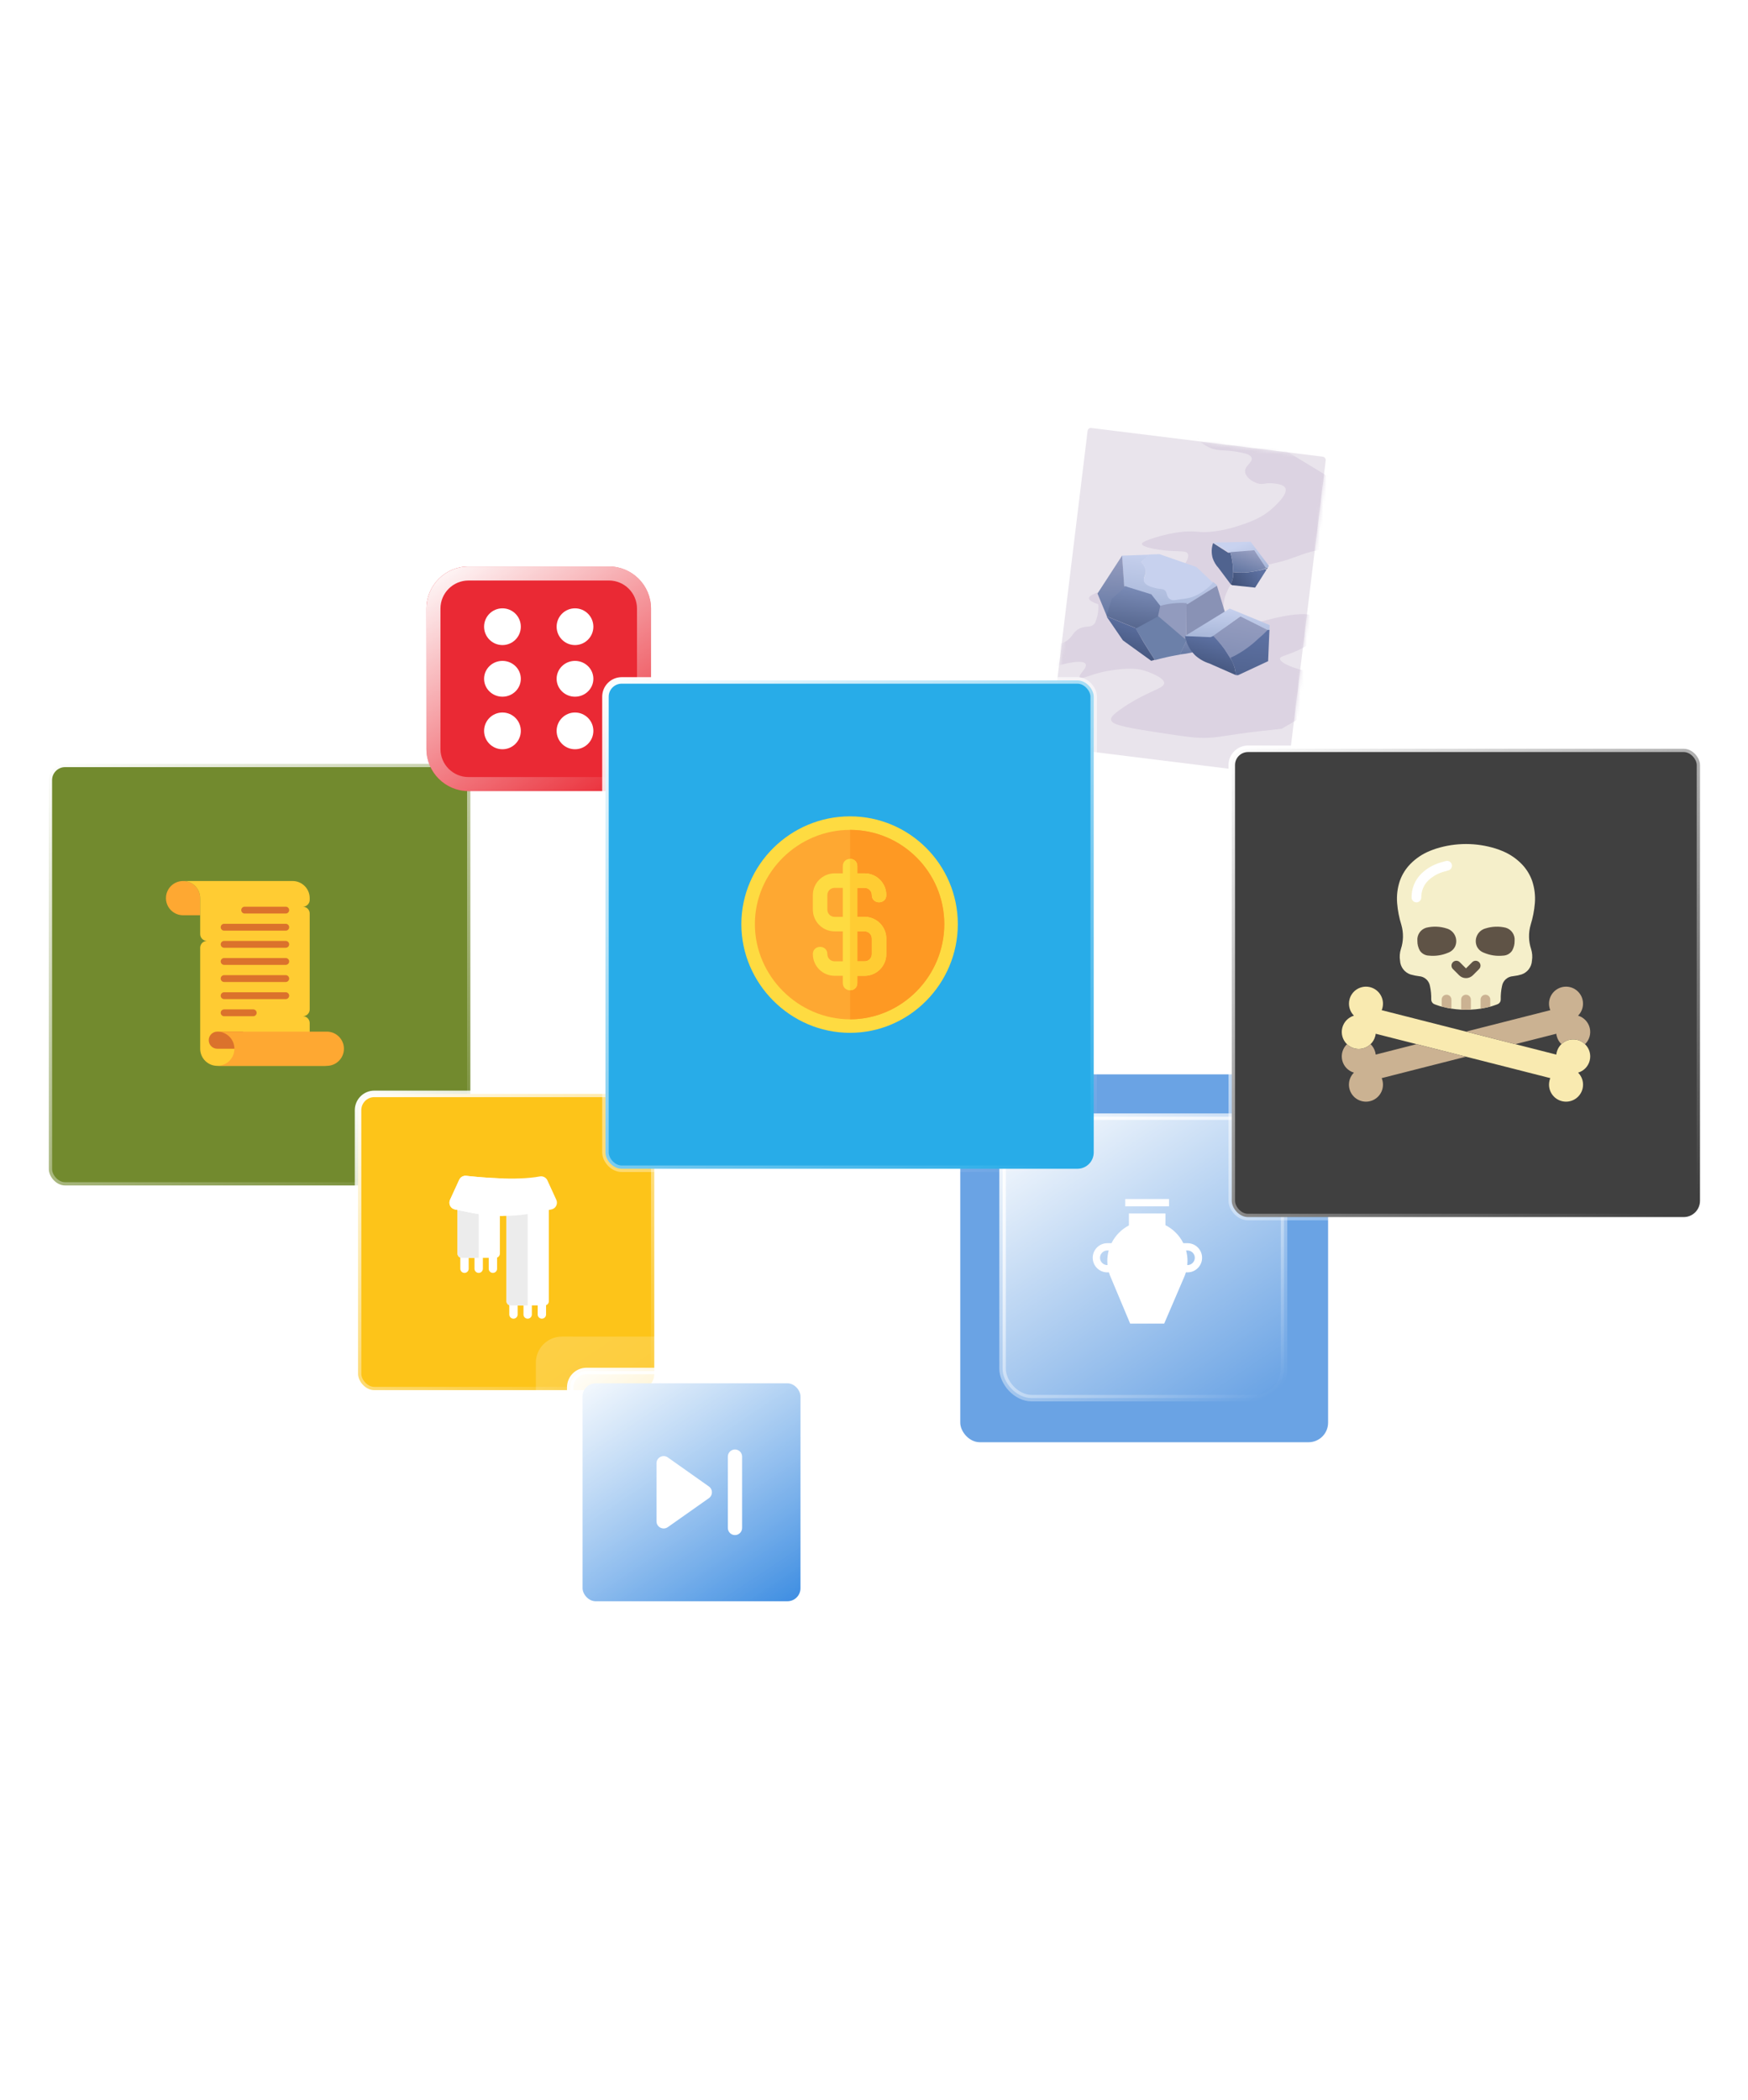 <svg width="537" height="645" viewBox="0 0 537 645" fill="none" xmlns="http://www.w3.org/2000/svg">
<rect x="295" y="330" width="113" height="113" rx="6" fill="#5797E1" fill-opacity="0.88"/>
<rect x="308" y="343" width="86.462" height="86.462" rx="9" fill="url(#paint0_linear_140_26240)" stroke="url(#paint1_linear_140_26240)" stroke-width="2"/>
<path d="M364.811 381.863H363.528C362.362 379.513 360.457 377.554 358.035 376.335V372.729H346.808V376.406C344.458 377.629 342.604 379.559 341.459 381.863H340.171C338.978 381.863 337.854 382.331 337.006 383.179C336.158 384.027 335.691 385.151 335.691 386.344C335.691 388.814 337.7 390.824 340.171 390.824H340.67C340.823 391.344 341.012 391.856 341.236 392.357L347.191 406.553H357.653L363.723 392.409L363.735 392.382C363.964 391.873 364.156 391.353 364.312 390.824H364.811C366.004 390.824 367.128 390.357 367.976 389.508C368.824 388.661 369.291 387.536 369.291 386.344C369.291 383.873 367.281 381.863 364.811 381.863ZM340.233 388.584H340.171C338.935 388.584 337.931 387.579 337.931 386.344C337.931 385.749 338.165 385.188 338.59 384.763C339.015 384.338 339.576 384.104 340.171 384.104H340.606C340.322 385.143 340.171 386.23 340.171 387.34C340.171 387.758 340.192 388.173 340.233 388.584ZM366.392 387.925C365.967 388.349 365.406 388.584 364.811 388.584H364.749C364.79 388.173 364.811 387.758 364.811 387.34C364.811 386.228 364.661 385.142 364.378 384.104H364.811C366.046 384.104 367.051 385.108 367.051 386.344C367.051 386.938 366.817 387.5 366.392 387.925Z" fill="white"/>
<path d="M345.689 368.3H359.136V370.54H345.689V368.3Z" fill="white"/>
<rect x="15" y="234.634" width="129.497" height="129.497" rx="5" fill="#728A2E" stroke="url(#paint2_linear_140_26240)" stroke-width="2"/>
<path d="M56.24 270.618C59.143 270.618 61.498 272.972 61.498 275.875V281.132H56.24C53.337 281.132 50.983 278.778 50.983 275.875C50.983 272.972 53.337 270.618 56.24 270.618Z" fill="#FEA832"/>
<path d="M95.142 322.137V314.251C95.142 313.09 94.201 312.149 93.04 312.149C94.201 312.149 95.142 311.207 95.142 310.046V289.543V280.606C95.142 279.444 94.201 278.503 93.04 278.503C94.201 278.503 95.142 277.562 95.142 276.4V275.875C95.142 272.972 92.788 270.618 89.885 270.618H56.24C59.143 270.618 61.497 272.972 61.497 275.875V286.915C61.497 288.076 62.438 289.017 63.6 289.017C62.438 289.017 61.497 289.958 61.497 291.12V322.137C61.497 325.04 63.851 327.394 66.754 327.394H100.4C97.496 327.394 95.142 325.04 95.142 322.137Z" fill="#FFCC33"/>
<path d="M75.163 280.606H87.78C88.361 280.606 88.832 280.134 88.832 279.554C88.832 278.974 88.361 278.503 87.78 278.503H75.163C74.583 278.503 74.112 278.974 74.112 279.554C74.112 280.134 74.582 280.606 75.163 280.606Z" fill="#DB722C"/>
<path d="M68.856 285.862H87.781C88.362 285.862 88.833 285.391 88.833 284.811C88.833 284.23 88.362 283.759 87.781 283.759H68.856C68.275 283.759 67.804 284.23 67.804 284.811C67.804 285.391 68.274 285.862 68.856 285.862Z" fill="#DB722C"/>
<path d="M68.854 291.121H87.78C88.36 291.121 88.831 290.65 88.831 290.069C88.831 289.489 88.36 289.018 87.78 289.018H68.854C68.274 289.018 67.803 289.489 67.803 290.069C67.803 290.65 68.273 291.121 68.854 291.121Z" fill="#DB722C"/>
<path d="M68.856 296.377H87.782C88.362 296.377 88.833 295.905 88.833 295.325C88.833 294.745 88.362 294.274 87.782 294.274H68.856C68.276 294.274 67.805 294.745 67.805 295.325C67.805 295.905 68.275 296.377 68.856 296.377Z" fill="#DB722C"/>
<path d="M68.854 301.634H87.78C88.36 301.634 88.831 301.163 88.831 300.583C88.831 300.003 88.36 299.531 87.78 299.531H68.854C68.274 299.531 67.803 300.003 67.803 300.583C67.803 301.163 68.273 301.634 68.854 301.634Z" fill="#DB722C"/>
<path d="M68.855 306.891H87.78C88.361 306.891 88.832 306.42 88.832 305.839C88.832 305.259 88.361 304.788 87.78 304.788H68.855C68.275 304.788 67.803 305.259 67.803 305.839C67.803 306.42 68.273 306.891 68.855 306.891Z" fill="#DB722C"/>
<path d="M68.856 312.148H77.793C78.373 312.148 78.844 311.676 78.844 311.096C78.844 310.516 78.373 310.045 77.793 310.045H68.856C68.275 310.045 67.804 310.516 67.804 311.096C67.804 311.676 68.274 312.148 68.856 312.148Z" fill="#DB722C"/>
<path d="M66.752 316.879C65.3 316.879 64.124 318.056 64.124 319.508C64.124 320.96 65.3 322.136 66.752 322.136H74.638V316.879H66.752Z" fill="#DB722C"/>
<path d="M66.753 316.88C69.656 316.88 72.01 319.234 72.01 322.137C72.01 325.04 69.656 327.394 66.753 327.394H100.399C103.302 327.394 105.656 325.04 105.656 322.137C105.656 319.234 103.302 316.88 100.399 316.88H66.753Z" fill="#FEA832"/>
<path d="M389.252 161.908C388.682 161.916 388.138 162.147 387.737 162.553C387.337 162.959 387.113 163.506 387.113 164.076C387.083 164.291 387.083 164.508 387.113 164.723L384.298 167.538L386.015 169.142L388.83 166.328C388.601 166.295 388.381 166.219 388.182 166.102C388.381 166.219 388.601 166.295 388.83 166.328H389.167C389.737 166.328 390.284 166.103 390.69 165.703C391.096 165.302 391.327 164.758 391.335 164.188C391.358 163.611 391.152 163.047 390.762 162.62C390.372 162.193 389.829 161.938 389.252 161.908ZM389.252 162.528C388.877 162.533 388.517 162.677 388.242 162.931C387.966 163.186 387.795 163.533 387.76 163.907C387.793 163.543 387.957 163.203 388.221 162.95C388.484 162.696 388.83 162.546 389.195 162.528H389.252ZM387.619 165.342C387.482 165.268 387.35 165.183 387.225 165.089C387.331 165.191 387.444 165.285 387.563 165.371L387.619 165.342ZM387.76 165.511L388.126 165.821L387.76 165.511ZM387.76 164.188C387.788 164.564 387.958 164.915 388.235 165.171C388.512 165.427 388.875 165.569 389.252 165.568C388.87 165.584 388.496 165.452 388.208 165.201C387.92 164.95 387.739 164.597 387.704 164.217L387.76 164.188ZM389.28 165.596C389.69 165.596 390.084 165.433 390.375 165.142C390.665 164.852 390.828 164.458 390.828 164.048C390.828 163.637 390.665 163.243 390.375 162.953C390.084 162.663 389.69 162.5 389.28 162.5C389.69 162.5 390.084 162.663 390.375 162.953C390.665 163.243 390.828 163.637 390.828 164.048C390.832 164.258 390.793 164.467 390.713 164.662C390.634 164.857 390.515 165.034 390.365 165.181C390.215 165.329 390.036 165.444 389.84 165.52C389.644 165.596 389.434 165.632 389.224 165.624L389.28 165.596Z" fill="white"/>
<path d="M388.266 172.407C388.107 172.394 387.947 172.394 387.788 172.407L386.381 171L386.943 169.846L386.043 169.001C385.48 168.439 384.889 167.904 384.326 167.397L383.51 166.609L382.581 167.172L381.033 165.736C381.046 165.624 381.046 165.511 381.033 165.399C381.033 165.048 380.893 164.711 380.645 164.463C380.397 164.215 380.06 164.076 379.71 164.076C379.537 164.076 379.367 164.11 379.208 164.177C379.049 164.244 378.905 164.342 378.784 164.465C378.663 164.588 378.569 164.734 378.505 164.894C378.442 165.055 378.411 165.226 378.415 165.399C378.411 165.571 378.442 165.742 378.505 165.903C378.569 166.063 378.663 166.209 378.784 166.332C378.905 166.456 379.049 166.554 379.208 166.62C379.367 166.687 379.537 166.722 379.71 166.722C379.839 166.751 379.974 166.751 380.104 166.722C380.104 166.975 380.301 167.256 380.47 167.679L380.892 168.748C381.846 169.264 382.719 169.918 383.481 170.69C384.058 171.28 384.567 171.931 385.001 172.632C385.367 172.858 385.733 173.083 386.127 173.28L386.943 173.646V173.815C386.94 173.986 386.97 174.156 387.034 174.315C387.098 174.473 387.193 174.618 387.314 174.739C387.435 174.86 387.579 174.955 387.738 175.019C387.897 175.082 388.067 175.113 388.238 175.109C388.411 175.113 388.582 175.082 388.742 175.019C388.903 174.956 389.049 174.861 389.172 174.74C389.295 174.62 389.393 174.476 389.46 174.317C389.527 174.158 389.561 173.987 389.561 173.815C389.573 173.636 389.548 173.457 389.488 173.289C389.429 173.12 389.336 172.966 389.215 172.834C389.094 172.703 388.947 172.597 388.784 172.524C388.621 172.45 388.445 172.411 388.266 172.407ZM388.266 172.858C388.105 172.894 387.952 172.961 387.816 173.055C387.93 172.958 388.065 172.891 388.21 172.858H388.266ZM380.61 165.37C380.574 165.266 380.517 165.17 380.441 165.089C380.543 165.207 380.602 165.356 380.61 165.511V165.37ZM379.766 164.526C379.988 164.532 380.199 164.623 380.357 164.779C380.281 164.699 380.189 164.636 380.087 164.592C379.986 164.548 379.876 164.526 379.766 164.526C379.656 164.526 379.548 164.548 379.447 164.591C379.346 164.634 379.255 164.696 379.179 164.775C379.102 164.854 379.043 164.947 379.004 165.049C378.964 165.152 378.946 165.261 378.95 165.37C378.946 165.261 378.964 165.152 379.004 165.049C379.043 164.947 379.102 164.854 379.179 164.775C379.255 164.696 379.346 164.634 379.447 164.591C379.548 164.548 379.656 164.526 379.766 164.526ZM380.441 165.793C380.441 165.793 380.441 165.793 380.441 165.933C380.441 166.074 380.413 165.849 380.441 165.793ZM380.16 166.637C380.363 166.574 380.546 166.461 380.694 166.309C380.841 166.156 380.948 165.969 381.004 165.765C380.948 165.969 380.841 166.156 380.694 166.309C380.546 166.461 380.363 166.574 380.16 166.637ZM387.366 173.702C387.372 173.48 387.462 173.269 387.619 173.111C387.47 173.271 387.389 173.483 387.394 173.702C387.394 173.919 387.48 174.126 387.633 174.279C387.786 174.432 387.994 174.518 388.21 174.518C387.991 174.518 387.78 174.433 387.623 174.281C387.465 174.129 387.373 173.921 387.366 173.702Z" fill="white"/>
<path d="M359.81 166.637H360.204C360.376 166.637 360.547 166.603 360.706 166.536C360.865 166.469 361.009 166.371 361.129 166.248C361.25 166.125 361.345 165.979 361.408 165.818C361.472 165.658 361.502 165.487 361.499 165.314C361.502 165.143 361.472 164.973 361.408 164.814C361.344 164.655 361.249 164.511 361.128 164.39C361.007 164.269 360.863 164.174 360.704 164.11C360.545 164.046 360.375 164.016 360.204 164.019C360.031 164.016 359.86 164.046 359.7 164.11C359.539 164.173 359.393 164.268 359.27 164.388C359.147 164.509 359.049 164.653 358.982 164.812C358.915 164.971 358.881 165.142 358.881 165.314C358.865 165.436 358.865 165.559 358.881 165.68C358.931 165.91 359.045 166.122 359.209 166.291C359.373 166.46 359.581 166.58 359.81 166.637ZM359.331 165.37C359.345 165.587 359.439 165.791 359.596 165.942C359.752 166.093 359.959 166.18 360.176 166.187C360.066 166.19 359.957 166.172 359.855 166.133C359.752 166.094 359.659 166.034 359.58 165.958C359.501 165.882 359.439 165.79 359.396 165.689C359.353 165.589 359.331 165.48 359.331 165.37ZM360.457 166.074C360.608 166.027 360.741 165.934 360.837 165.808C360.933 165.682 360.987 165.529 360.992 165.37C360.987 165.529 360.933 165.682 360.837 165.808C360.741 165.934 360.608 166.027 360.457 166.074ZM360.457 164.667C360.457 164.667 360.288 164.667 360.176 164.667C360.176 164.667 360.345 164.61 360.457 164.667Z" fill="white"/>
<path d="M352.998 173.757C353.014 173.692 353.014 173.624 352.998 173.559L353.814 173.194C354.209 172.997 354.574 172.771 354.94 172.546C355.952 170.909 357.38 169.568 359.078 168.662L359.5 167.592C359.669 167.17 359.782 166.889 359.866 166.635C359.669 166.564 359.494 166.444 359.356 166.286C359.218 166.129 359.123 165.939 359.078 165.735L357.53 167.283L356.573 166.72L355.785 167.48L352.97 164.665C352.886 164.895 352.773 165.112 352.632 165.312C352.953 164.854 353.084 164.289 352.998 163.736C352.951 163.459 352.849 163.193 352.698 162.955C352.548 162.717 352.352 162.512 352.122 162.349C351.892 162.187 351.632 162.072 351.357 162.011C351.083 161.949 350.799 161.942 350.521 161.991C350.017 162.066 349.556 162.321 349.225 162.709C348.894 163.097 348.714 163.592 348.72 164.102C348.73 164.626 348.929 165.128 349.281 165.516C349.633 165.904 350.114 166.152 350.634 166.213H350.972L353.786 169.028L352.857 169.9L353.449 171.026L352.041 172.434C351.84 172.356 351.623 172.328 351.409 172.353C351.195 172.378 350.991 172.455 350.813 172.577C350.636 172.699 350.491 172.862 350.391 173.053C350.291 173.244 350.239 173.457 350.24 173.672C350.24 174.023 350.379 174.359 350.627 174.608C350.875 174.856 351.212 174.995 351.563 174.995C351.914 174.995 352.25 174.856 352.498 174.608C352.746 174.359 352.886 174.023 352.886 173.672L352.998 173.757ZM350.718 162.498C350.331 162.504 349.961 162.654 349.679 162.92C349.398 163.186 349.226 163.547 349.198 163.933C349.231 163.566 349.393 163.223 349.657 162.965C349.92 162.707 350.266 162.551 350.634 162.526L350.718 162.498ZM350.718 165.594C351.124 165.586 351.511 165.42 351.795 165.131C352.079 164.841 352.238 164.451 352.238 164.046C352.239 163.839 352.197 163.634 352.115 163.444C352.033 163.254 351.914 163.082 351.764 162.94C351.613 162.798 351.436 162.688 351.241 162.616C351.047 162.545 350.84 162.514 350.634 162.526C350.84 162.522 351.044 162.559 351.235 162.635C351.426 162.712 351.6 162.825 351.747 162.969C351.894 163.113 352.01 163.285 352.09 163.475C352.169 163.665 352.21 163.868 352.21 164.074C352.21 164.28 352.169 164.483 352.09 164.673C352.01 164.863 351.894 165.034 351.747 165.179C351.6 165.323 351.426 165.436 351.235 165.512C351.044 165.588 350.84 165.626 350.634 165.622L350.718 165.594ZM351.703 165.903C351.486 166.029 351.248 166.115 351 166.157C351.255 166.127 351.503 166.051 351.732 165.932L351.703 165.903ZM351.9 165.763C352.061 165.654 352.203 165.521 352.323 165.369C352.206 165.523 352.074 165.664 351.929 165.791L351.9 165.763ZM351.675 172.856C351.466 172.87 351.269 172.961 351.124 173.112C350.978 173.263 350.894 173.462 350.887 173.672C350.894 173.461 350.984 173.26 351.136 173.113C351.288 172.966 351.492 172.884 351.703 172.884L351.675 172.856ZM351.028 174.01C351.028 174.01 351.028 174.207 351.028 174.263C351.028 174.319 351.112 174.122 351.056 174.038L351.028 174.01ZM351.394 174.348C351.493 174.422 351.609 174.471 351.732 174.488C351.732 174.488 351.535 174.432 351.422 174.376L351.394 174.348ZM352.548 173.7C352.541 173.479 352.45 173.268 352.293 173.111C352.136 172.954 351.925 172.863 351.703 172.856C351.927 172.856 352.142 172.945 352.301 173.103C352.459 173.261 352.548 173.476 352.548 173.7Z" fill="white"/>
<path d="M354.828 195.46L353.927 196.361C353.505 198.021 353.083 199.682 352.717 201.343L356.263 197.712C355.928 197.394 355.634 197.035 355.391 196.642C355.164 196.268 354.975 195.872 354.828 195.46Z" fill="white"/>
<path d="M352.632 201.821L357.783 200.47L358.684 199.71C357.87 199.313 357.15 198.747 356.573 198.049L352.632 201.821Z" fill="white"/>
<path d="M385.227 195.46C385.058 195.854 384.861 196.276 384.664 196.642C384.42 197.035 384.127 197.394 383.791 197.712L387.225 201.343C386.831 199.682 386.409 198.021 386.043 196.361L385.227 195.46Z" fill="white"/>
<path d="M381.286 199.682L382.215 200.442L387.225 201.681L383.313 197.937C382.787 198.673 382.092 199.272 381.286 199.682Z" fill="white"/>
<path d="M381.933 177.615C380.745 175.576 379.056 173.872 377.028 172.666C374.999 171.46 372.696 170.789 370.337 170.719H370.055C367.366 170.774 364.749 171.599 362.515 173.096C360.28 174.592 358.521 176.698 357.445 179.163C355.998 182.509 355.931 186.292 357.259 189.687C358.588 193.082 361.204 195.815 364.538 197.29C366.046 197.906 367.642 198.277 369.267 198.387H370.027C372.462 198.414 374.863 197.823 377.008 196.67C380.156 194.768 382.435 191.709 383.356 188.147C384.276 184.585 383.766 180.805 381.933 177.615ZM375.741 178.881C375.959 178.876 376.174 178.935 376.358 179.053C376.543 179.17 376.688 179.339 376.775 179.539C376.863 179.739 376.888 179.961 376.849 180.176C376.81 180.39 376.708 180.589 376.555 180.745C376.403 180.901 376.208 181.009 375.994 181.053C375.78 181.098 375.558 181.078 375.356 180.996C375.154 180.914 374.981 180.773 374.859 180.592C374.737 180.411 374.672 180.197 374.671 179.979C374.678 179.695 374.792 179.424 374.991 179.22C375.189 179.017 375.457 178.896 375.741 178.881ZM375.741 187.551C375.959 187.545 376.174 187.605 376.358 187.722C376.543 187.839 376.688 188.009 376.775 188.209C376.863 188.409 376.888 188.63 376.849 188.845C376.81 189.06 376.708 189.258 376.555 189.414C376.403 189.571 376.208 189.678 375.994 189.723C375.78 189.767 375.558 189.747 375.356 189.665C375.154 189.583 374.981 189.442 374.859 189.261C374.737 189.08 374.672 188.867 374.671 188.649C374.692 188.374 374.812 188.117 375.009 187.925C375.206 187.733 375.466 187.62 375.741 187.607V187.551ZM366.03 184.089C366.153 183.133 366.605 182.25 367.309 181.593C368.013 180.935 368.925 180.544 369.886 180.486C370.408 180.463 370.929 180.546 371.418 180.729C371.907 180.912 372.354 181.192 372.733 181.552C373.111 181.912 373.413 182.345 373.62 182.824C373.828 183.304 373.936 183.82 373.94 184.342C373.948 185.453 373.524 186.523 372.757 187.327C371.99 188.131 370.94 188.605 369.83 188.649H369.492C368.436 188.488 367.483 187.922 366.837 187.071C366.19 186.219 365.901 185.15 366.03 184.089ZM363.976 179.163C364.193 179.163 364.405 179.227 364.585 179.348C364.766 179.469 364.907 179.64 364.99 179.841C365.073 180.041 365.095 180.262 365.052 180.475C365.01 180.688 364.905 180.883 364.752 181.037C364.598 181.19 364.403 181.295 364.19 181.337C363.977 181.38 363.756 181.358 363.555 181.275C363.355 181.192 363.183 181.051 363.063 180.871C362.942 180.69 362.878 180.478 362.878 180.261C362.878 179.97 362.993 179.69 363.199 179.484C363.405 179.279 363.684 179.163 363.976 179.163ZM363.976 187.832C364.193 187.832 364.405 187.897 364.585 188.017C364.766 188.138 364.907 188.309 364.99 188.51C365.073 188.71 365.095 188.931 365.052 189.144C365.01 189.357 364.905 189.553 364.752 189.706C364.598 189.86 364.403 189.964 364.19 190.007C363.977 190.049 363.756 190.027 363.555 189.944C363.355 189.861 363.183 189.72 363.063 189.54C362.942 189.359 362.878 189.147 362.878 188.93C362.878 188.636 362.992 188.354 363.198 188.144C363.403 187.933 363.682 187.811 363.976 187.804V187.832Z" fill="white"/>
<path d="M387.225 178.6C386.024 175.048 383.759 171.951 380.738 169.73C377.717 167.51 374.085 166.273 370.337 166.187H369.943C366.392 166.186 362.919 167.218 359.945 169.158C356.971 171.097 354.626 173.859 353.195 177.108V177.333C351.58 181.147 351.322 185.399 352.463 189.38C352.451 189.436 352.451 189.494 352.463 189.549L352.604 189.915C353.755 193.425 355.936 196.507 358.863 198.761C361.789 201.015 365.326 202.336 369.014 202.553H369.971C373.459 202.553 376.875 201.557 379.817 199.682C382.758 197.807 385.104 195.132 386.578 191.97C388.453 187.779 388.684 183.037 387.225 178.684V178.6ZM379.541 169.987C379.742 169.987 379.936 170.067 380.078 170.209C380.221 170.352 380.301 170.545 380.301 170.747C380.306 170.905 380.264 171.061 380.18 171.195C380.095 171.329 379.973 171.434 379.827 171.497C379.682 171.56 379.522 171.578 379.366 171.549C379.211 171.519 379.068 171.444 378.956 171.332C378.844 171.22 378.768 171.077 378.739 170.921C378.709 170.766 378.727 170.605 378.79 170.46C378.853 170.315 378.959 170.192 379.093 170.108C379.226 170.024 379.383 169.981 379.541 169.987ZM370.083 167.172H370.337C370.538 167.213 370.717 167.329 370.837 167.496C370.957 167.663 371.009 167.869 370.984 168.073C370.95 168.226 370.87 168.365 370.754 168.471C370.638 168.577 370.492 168.644 370.337 168.664C370.222 168.695 370.101 168.698 369.985 168.674C369.869 168.65 369.76 168.599 369.667 168.525C369.573 168.451 369.499 168.357 369.449 168.249C369.399 168.141 369.376 168.023 369.38 167.904C369.372 167.806 369.384 167.707 369.416 167.613C369.447 167.52 369.498 167.433 369.563 167.36C369.629 167.286 369.709 167.227 369.798 167.185C369.888 167.143 369.985 167.119 370.083 167.116V167.172ZM360.26 170.24C360.467 170.247 360.663 170.333 360.809 170.479C360.956 170.625 361.041 170.822 361.048 171.028C361.048 171.184 361.002 171.337 360.915 171.466C360.829 171.596 360.706 171.697 360.562 171.756C360.418 171.816 360.259 171.832 360.106 171.801C359.953 171.771 359.813 171.696 359.703 171.586C359.592 171.475 359.517 171.335 359.487 171.182C359.457 171.029 359.472 170.871 359.532 170.727C359.591 170.583 359.692 170.46 359.822 170.373C359.952 170.286 360.104 170.24 360.26 170.24ZM355.025 176.348C355.127 176.344 355.229 176.361 355.324 176.398C355.419 176.434 355.507 176.49 355.58 176.561C355.654 176.631 355.712 176.717 355.752 176.811C355.792 176.905 355.813 177.006 355.813 177.108C355.834 177.222 355.831 177.34 355.802 177.452C355.773 177.564 355.72 177.669 355.646 177.759C355.572 177.848 355.479 177.92 355.374 177.969C355.269 178.019 355.155 178.045 355.039 178.045C354.923 178.045 354.808 178.019 354.703 177.969C354.598 177.92 354.505 177.848 354.431 177.759C354.357 177.669 354.304 177.564 354.275 177.452C354.246 177.34 354.243 177.222 354.265 177.108C354.265 176.907 354.345 176.713 354.487 176.571C354.63 176.428 354.823 176.348 355.025 176.348ZM353.223 185.496H352.885H352.716C352.617 185.419 352.535 185.321 352.477 185.209C352.418 185.098 352.385 184.975 352.379 184.849C352.389 184.688 352.449 184.534 352.55 184.408C352.65 184.283 352.787 184.191 352.942 184.145H353.195C353.404 184.145 353.604 184.228 353.752 184.376C353.9 184.524 353.983 184.724 353.983 184.933C353.983 185.142 353.9 185.343 353.752 185.49C353.604 185.638 353.404 185.721 353.195 185.721L353.223 185.496ZM355.053 192.758C354.851 192.758 354.658 192.678 354.515 192.535C354.373 192.393 354.293 192.2 354.293 191.998C354.293 191.794 354.372 191.597 354.514 191.45C354.655 191.303 354.849 191.217 355.053 191.21C355.155 191.21 355.256 191.23 355.35 191.27C355.444 191.31 355.529 191.369 355.6 191.442C355.671 191.516 355.727 191.603 355.763 191.699C355.8 191.794 355.816 191.896 355.813 191.998L356.263 192.392L355.982 191.914C355.979 192.028 355.952 192.14 355.902 192.243C355.853 192.345 355.781 192.436 355.693 192.508C355.604 192.58 355.501 192.633 355.391 192.661C355.28 192.69 355.165 192.694 355.053 192.674V192.758ZM360.26 198.781C360.053 198.774 359.857 198.689 359.71 198.543C359.564 198.397 359.479 198.2 359.472 197.993C359.479 197.794 359.561 197.605 359.702 197.464C359.843 197.323 360.032 197.24 360.232 197.233C360.396 197.227 360.558 197.277 360.69 197.374C360.823 197.471 360.919 197.61 360.964 197.768C360.976 197.843 360.976 197.919 360.964 197.993C360.94 198.172 360.859 198.338 360.731 198.465C360.604 198.592 360.438 198.674 360.26 198.697V198.781ZM370.14 201.962C369.991 202.091 369.801 202.162 369.605 202.162C369.408 202.162 369.218 202.091 369.07 201.962C368.96 201.804 368.892 201.62 368.873 201.427C368.894 201.222 368.972 201.027 369.098 200.864C369.167 200.791 369.249 200.733 369.341 200.693C369.433 200.653 369.533 200.632 369.633 200.632C369.733 200.632 369.832 200.653 369.924 200.693C370.016 200.733 370.099 200.791 370.168 200.864C370.283 201.01 370.343 201.191 370.338 201.376C370.333 201.561 370.263 201.739 370.14 201.878V201.962ZM379.541 199.147C379.334 199.14 379.138 199.055 378.991 198.909C378.845 198.762 378.76 198.566 378.753 198.359C378.76 198.155 378.846 197.962 378.993 197.82C379.14 197.678 379.337 197.599 379.541 197.599C379.742 197.599 379.936 197.679 380.078 197.822C380.221 197.964 380.301 198.158 380.301 198.359C380.242 198.512 380.138 198.643 380.002 198.734C379.865 198.825 379.704 198.871 379.541 198.866V199.147ZM377.345 197.909C374.821 199.106 372.061 199.721 369.267 199.71C365.398 199.421 361.779 197.69 359.126 194.86C356.472 192.029 354.979 188.306 354.94 184.426C355.042 182.404 355.549 180.423 356.432 178.6C357.602 175.98 359.5 173.752 361.9 172.18C364.301 170.608 367.102 169.759 369.971 169.734H370.337C373.611 169.805 376.772 170.948 379.335 172.987C381.898 175.026 383.721 177.85 384.526 181.024C385.331 184.199 385.073 187.55 383.791 190.565C382.509 193.579 380.275 196.089 377.43 197.712L377.345 197.909ZM385.029 192.392C384.871 192.398 384.715 192.355 384.581 192.271C384.448 192.187 384.342 192.064 384.279 191.919C384.216 191.774 384.198 191.613 384.228 191.457C384.257 191.302 384.333 191.159 384.445 191.047C384.556 190.935 384.699 190.86 384.855 190.83C385.01 190.801 385.171 190.819 385.316 190.882C385.461 190.945 385.584 191.05 385.668 191.184C385.753 191.318 385.795 191.474 385.789 191.632C385.789 191.834 385.709 192.027 385.567 192.169C385.424 192.312 385.231 192.392 385.029 192.392ZM385.029 177.784C384.871 177.789 384.715 177.747 384.581 177.663C384.448 177.578 384.342 177.455 384.279 177.31C384.216 177.165 384.198 177.005 384.228 176.849C384.257 176.694 384.333 176.551 384.445 176.439C384.556 176.327 384.699 176.251 384.855 176.222C385.01 176.192 385.171 176.21 385.316 176.273C385.461 176.336 385.584 176.442 385.668 176.576C385.753 176.709 385.795 176.866 385.789 177.024C385.789 177.123 385.77 177.222 385.732 177.315C385.693 177.407 385.637 177.49 385.567 177.561C385.496 177.632 385.412 177.688 385.32 177.726C385.228 177.764 385.129 177.784 385.029 177.784ZM387.591 185.017C387.561 185.173 387.482 185.314 387.365 185.421C387.249 185.527 387.101 185.593 386.943 185.609C386.83 185.626 386.714 185.617 386.604 185.583C386.494 185.55 386.393 185.491 386.309 185.412C386.225 185.334 386.16 185.237 386.119 185.13C386.077 185.022 386.061 184.907 386.071 184.792C386.071 184.583 386.154 184.383 386.302 184.235C386.45 184.087 386.65 184.004 386.859 184.004H387.056C387.159 184.033 387.256 184.082 387.339 184.15C387.423 184.217 387.492 184.301 387.542 184.396C387.592 184.49 387.622 184.595 387.63 184.701C387.639 184.808 387.625 184.916 387.591 185.017Z" fill="white"/>
<path d="M369.943 187.607C370.555 187.607 371.154 187.425 371.663 187.085C372.172 186.745 372.569 186.261 372.803 185.696C373.038 185.13 373.099 184.507 372.979 183.907C372.86 183.306 372.565 182.754 372.132 182.321C371.699 181.888 371.147 181.594 370.547 181.474C369.946 181.355 369.324 181.416 368.758 181.65C368.192 181.885 367.709 182.281 367.368 182.791C367.028 183.3 366.847 183.898 366.847 184.511C366.843 184.918 366.92 185.323 367.075 185.7C367.229 186.077 367.457 186.42 367.745 186.708C368.033 186.997 368.376 187.225 368.753 187.379C369.131 187.533 369.535 187.611 369.943 187.607Z" fill="white"/>
<rect width="73.744" height="98.641" rx="1" transform="matrix(0.992 0.123 -0.121 0.993 334.24 131.335)" fill="#E9E4EC"/>
<mask id="mask0_140_26240" style="mask-type:alpha" maskUnits="userSpaceOnUse" x="322" y="131" width="86" height="108">
<rect width="73.705" height="98.541" rx="1" transform="matrix(0.992 0.123 -0.121 0.993 334.566 131.797)" fill="#3A5E2F"/>
</mask>
<g mask="url(#mask0_140_26240)">
<path opacity="0.4" fill-rule="evenodd" clip-rule="evenodd" d="M415.183 205.913L415.266 211.396L393.725 223.852C391.589 224.082 389.214 224.35 386.516 224.654C382.388 225.119 379.562 225.553 377.325 225.897C373.44 226.494 371.332 226.819 367.263 226.557C365.161 226.405 361.367 225.865 353.81 224.689C344.161 223.178 341.386 222.413 341.322 220.962C341.322 220.381 341.7 219.564 345.156 217.243C348.934 214.711 352.002 213.302 354.151 212.314C356.389 211.285 357.632 210.714 357.648 209.809C357.679 208.035 352.391 206.258 351.876 206.085C349.28 205.277 346.558 205.061 340.315 206.079C338.173 206.434 336.263 207.072 334.785 207.566C332.965 208.174 331.801 208.563 331.667 207.934C331.593 207.516 332.049 206.934 332.536 206.311C333.089 205.603 333.684 204.844 333.588 204.215C333.315 202.241 326.707 203.997 325.912 204.209L325.906 204.21C324.369 204.619 323.502 204.977 322.771 205.279C321.967 205.612 321.326 205.877 320.137 206.067C317.499 206.496 312.707 206.461 312.453 204.203C312.221 202.192 315.55 197.753 319.175 196.765C320.896 196.283 322.147 196.737 323.304 197.158C324.719 197.672 325.994 198.136 327.814 196.77C328.614 196.176 329.065 195.571 329.494 194.997C330.035 194.272 330.54 193.597 331.659 193.052C332.603 192.613 333.396 192.542 334.077 192.481C335.062 192.393 335.815 192.326 336.461 191.194C337.214 189.444 337.541 187.533 337.414 185.625C335.879 185.075 334.523 184.419 334.533 183.763C334.533 182.806 337.412 181.904 337.412 181.904C345.326 182.984 347.985 181.91 347.985 181.91C349.97 181.094 350.861 180.083 351.716 179.112C352.178 178.588 352.629 178.075 353.237 177.612C353.989 177.06 354.822 176.635 355.706 176.355C357.653 175.639 358.983 175.522 360.031 175.43C361.245 175.324 362.081 175.251 363.062 174.316C364.112 173.338 365.299 171.436 364.983 170.296C364.727 169.399 363.642 169.366 361.631 169.305C360.337 169.265 358.661 169.214 356.574 168.914L356.507 168.904C355.179 168.708 350.825 168.065 350.814 167.051C350.814 166.857 350.961 166.341 354.649 165.193C357.465 164.284 360.362 163.662 363.298 163.337C365.726 163.139 366.876 163.238 367.979 163.333C369.009 163.422 369.997 163.507 371.947 163.342C374.886 163.058 377.783 162.436 380.585 161.487C386.606 159.63 389.274 157.653 391.155 155.912C392.132 155.009 395.22 152.14 394.988 150.333C394.808 148.892 392.58 148.633 391.151 148.471C390.005 148.339 389.279 148.454 388.642 148.555C387.923 148.669 387.317 148.765 386.348 148.468C384.519 147.908 382.51 146.434 382.499 144.745C382.493 143.84 383.086 143.179 383.637 142.565C384.113 142.034 384.557 141.539 384.557 140.951C384.556 139.757 382.862 139.371 381.813 139.132C381.747 139.117 381.684 139.103 381.624 139.089C379.26 138.55 377.555 138.448 376.114 138.361C374.268 138.25 372.857 138.166 371.05 137.222C369.504 136.426 367.128 134.725 367.212 133.5C367.211 132.833 368.062 132.059 373.926 131.643C377.719 131.379 379.884 131.529 381.703 131.654C382.499 131.71 383.228 131.76 383.998 131.769L411.952 148.774C411.713 148.959 411.505 149.106 411.325 149.232C410.794 149.606 410.523 149.797 410.489 150.267C410.424 151.058 411.096 151.651 411.966 152.417C412.755 153.113 413.708 153.953 414.417 155.216L414.559 164.575C414.488 164.768 414.413 164.96 414.334 165.151C412.773 168.796 410.062 168.826 407.454 168.855C407.186 168.857 406.918 168.86 406.653 168.867C403.829 168.939 401.047 169.948 398.263 170.957C396.58 171.566 394.897 172.176 393.203 172.58C383.913 174.79 379.216 176.013 376.886 181.873C376.089 183.608 375.756 185.53 375.922 187.442C376.27 189.281 377.595 190.669 381.694 191.166C384.916 191.56 386.935 191.046 389.731 190.334C390.995 190.012 392.416 189.65 394.179 189.313C399.843 188.23 402.586 188.661 404.689 189.319C406.98 190.04 410.502 191.645 410.46 193.042C410.461 193.645 409.787 193.937 408.388 194.543C408.139 194.652 407.867 194.77 407.571 194.901C404.702 196.184 403.353 197.057 402.122 197.855C400.838 198.686 399.683 199.434 397.065 200.476C396.289 200.78 395.647 201.008 395.123 201.193C393.795 201.665 393.234 201.864 393.219 202.334C393.22 203.689 397.698 205.326 400.914 206.059C405.35 206.987 409.922 206.99 414.356 206.067C414.64 206.016 414.916 205.965 415.183 205.913Z" fill="#C8BAD2"/>
</g>
<path d="M345.632 180.229L347.256 178.697L345.632 180.229L353.225 182.668L355.882 186.241L356.311 184.306L355.882 186.241L356.009 186.423C357.429 186.009 358.884 185.731 360.355 185.595C361.738 185.473 363.129 185.481 364.511 185.618L364.585 183.882L364.511 185.618L364.837 185.632L373.856 179.926L373.865 179.712L372.636 178.74C370.925 180.691 368.766 182.181 366.351 183.08C365.217 183.41 364.054 183.628 362.879 183.73C360.945 183.959 359.939 184.072 359.248 183.573C358.558 183.074 358.838 181.914 357.892 181.092C356.945 180.269 356.614 180.821 354.9 180.396C353.625 180.067 351.93 179.642 351.498 178.49C351.066 177.338 352.152 176.701 351.95 175.109C351.786 174.151 351.308 173.277 350.594 172.628L353.172 170.375L344.692 170.672C344.903 173.847 345.134 177.022 345.344 180.216L345.632 180.229Z" fill="url(#paint3_linear_140_26240)"/>
<path d="M351.927 175.193C352.127 176.828 351.056 177.565 351.471 178.668C351.886 179.77 353.596 180.286 354.871 180.623C356.584 181.058 357.118 180.72 357.862 181.334C358.605 181.949 358.323 183.142 359.215 183.884C360.108 184.625 360.89 184.338 362.846 184.041C364.021 183.934 365.185 183.709 366.319 183.368C368.735 182.461 370.902 180.948 372.627 178.961L367.558 174.162L356.181 170.215L353.097 170.322L350.573 172.643C351.287 173.31 351.763 174.208 351.927 175.193Z" fill="url(#paint4_linear_140_26240)"/>
<path d="M360.368 185.337C358.897 185.487 357.441 185.788 356.02 186.235L355.897 185.958L355.191 189.438L355.645 189.165L363.94 196.795L364.427 196.649C364.454 192.847 364.482 189.046 364.527 185.266C363.143 185.151 361.751 185.175 360.368 185.337Z" fill="#929BBE"/>
<path d="M364.514 185.525C364.48 189.018 364.465 192.532 364.45 196.045L372.777 193.432L377.057 190.528C375.996 186.987 374.934 183.465 373.854 179.924L364.84 185.558L364.514 185.525Z" fill="#8992B5"/>
<path d="M364.445 196.09L363.959 196.223L355.643 189.106L355.19 189.356L354.781 191.269L355.19 189.356L348.803 192.941C349.645 194.407 350.602 195.877 351.423 197.38C352.556 199.225 353.692 201.011 354.81 202.759C357.478 202.025 359.71 201.562 361.299 201.283L362.521 201.065L364.43 196.9L364.445 196.09Z" fill="#6C80A9"/>
<path d="M374.607 196.527L377.09 190.649L377.095 190.534L372.815 193.438L364.449 196.088L364.416 196.859L362.507 201.024C364.854 200.788 367.166 200.285 369.4 199.526C371.276 198.794 373.031 197.783 374.607 196.527Z" fill="url(#paint5_linear_140_26240)"/>
<path d="M346.086 180.099L345.371 180.099C345.16 176.943 344.928 173.804 344.715 170.667L337.156 182.312L340.017 189.21L343.051 183.118C344.453 181.827 344.644 181.408 346.086 180.099Z" fill="url(#paint6_linear_140_26240)"/>
<path d="M348.807 192.866L348.653 192.859L340.049 189.359L340.042 189.513L344.969 196.697L353.666 202.981L354.737 202.68C353.619 200.933 352.483 199.146 351.35 197.301C350.529 195.798 349.649 194.331 348.807 192.866Z" fill="url(#paint7_linear_140_26240)"/>
<path d="M349.123 192.875L348.284 191.526L349.119 192.952L355.724 189.377L356.442 186.087L353.685 182.55L345.823 180.125C344.373 181.433 342.943 182.742 341.494 184.03L339.965 189.061L340.092 189.357L348.999 192.966L349.123 192.875Z" fill="url(#paint8_linear_140_26240)"/>
<path d="M367.94 186.446L374.005 182.287L376.307 190.11L370.638 193.572L367.717 193.021L367.94 186.446Z" fill="#8992B5"/>
<path d="M377.933 202.057L376.027 202.847L377.933 202.057L376.178 199.297C375.086 197.797 373.895 196.378 372.613 195.049L371.814 195.618L364.014 195.281C364.427 197.559 365.511 199.647 367.117 201.254C368.395 202.42 369.9 203.286 371.53 203.794L379.644 207.366C379.6 206.683 379.5 206.005 379.343 205.34C379.05 204.172 378.574 203.063 377.933 202.057Z" fill="url(#paint9_linear_140_26240)"/>
<path d="M372.665 195.281C373.947 196.6 375.139 198.009 376.232 199.498L377.988 202.237C378.898 201.851 379.78 201.4 380.629 200.886C382.74 199.649 384.709 198.171 386.5 196.48C387.527 195.54 388.497 194.537 389.405 193.476L381.125 189.255L372.665 195.281Z" fill="url(#paint10_linear_140_26240)"/>
<path d="M372.514 195.452L381.05 189.339L389.408 193.459L390.021 192.837L390.057 191.996L377.765 186.929L364.012 195.379L371.815 195.716L372.514 195.452Z" fill="url(#paint11_linear_140_26240)"/>
<path d="M389.13 193.709L389.982 193.746L390.021 192.84L389.13 193.709Z" fill="#B7C4E3"/>
<path d="M386.509 196.239C384.718 197.947 382.747 199.439 380.636 200.688C379.787 201.207 378.904 201.662 377.994 202.052C378.453 203.089 379.066 204.172 379.339 205.335C379.496 206.001 379.596 206.68 379.64 207.364L380.35 207.395L389.576 203.091L389.985 193.5L389.404 193.475C388.491 194.454 387.525 195.377 386.509 196.239Z" fill="url(#paint12_linear_140_26240)"/>
<path d="M378.85 175.747L377.423 175.534L378.85 175.747L378.716 173.5C378.56 172.23 378.315 170.971 377.985 169.735L377.306 169.785L372.674 166.814C372.154 168.301 372.108 169.914 372.541 171.43C372.924 172.57 373.546 173.614 374.366 174.492L378.094 179.478C378.299 179.06 378.467 178.626 378.597 178.179C378.814 177.388 378.899 176.567 378.85 175.747Z" fill="#50638F"/>
<path d="M378.027 169.752L385.329 169.033L388.927 174.474L389.515 174.312L389.833 173.813L384.193 166.413L372.777 166.654L377.369 169.6L378.027 169.752Z" fill="url(#paint13_linear_140_26240)"/>
<path d="M377.97 169.602C378.307 170.865 378.556 172.151 378.717 173.448L378.853 175.744C379.553 175.841 380.259 175.888 380.966 175.885C382.71 175.903 384.45 175.723 386.154 175.348C387.12 175.152 388.073 174.897 389.007 174.584L385.331 169.024L377.97 169.602Z" fill="url(#paint14_linear_140_26240)"/>
<path d="M388.827 174.626L389.171 174.846L389.512 174.31L388.827 174.626Z" fill="url(#paint15_linear_140_26240)"/>
<path d="M386.031 175.379C384.363 175.745 382.659 175.922 380.952 175.905C380.26 175.908 379.569 175.862 378.883 175.767C378.917 176.58 378.819 177.393 378.592 178.174C378.462 178.621 378.294 179.056 378.089 179.473L378.51 179.744L385.58 180.495L389.072 175.006L388.727 174.784C387.841 175.035 386.94 175.234 386.031 175.379V175.379Z" fill="url(#paint16_linear_140_26240)"/>
<rect x="378.41" y="230" width="143.842" height="143.842" rx="5" fill="#404040" stroke="url(#paint17_linear_140_26240)" stroke-width="2"/>
<path d="M470.224 284.085C469.521 286.511 469.568 289.092 470.359 291.491C470.73 292.652 470.822 293.885 470.628 295.089C470.523 297.017 469.259 298.689 467.432 299.315C466.573 299.57 465.694 299.75 464.804 299.852C463.113 299.958 461.715 301.213 461.43 302.884C461.137 304.232 461.006 305.61 461.042 306.99C461.057 307.556 460.758 308.084 460.265 308.363C459.698 308.647 459.041 308.796 458.369 309.05C458.19 309.095 458.011 309.155 457.831 309.2C456.846 309.453 455.845 309.662 454.845 309.827C453.856 309.979 452.859 310.078 451.859 310.125C449.862 310.23 447.861 310.124 445.886 309.812C444.879 309.662 443.882 309.452 442.9 309.185C442.799 309.167 442.699 309.142 442.601 309.11L442.362 309.05C441.69 308.796 441.033 308.647 440.466 308.363C439.973 308.084 439.675 307.556 439.69 306.99C439.725 305.61 439.595 304.232 439.301 302.884C439.016 301.213 437.619 299.958 435.927 299.852C435.037 299.75 434.158 299.57 433.299 299.315C431.472 298.689 430.208 297.017 430.104 295.089C429.909 293.885 430.001 292.652 430.372 291.491C431.163 289.092 431.21 286.511 430.507 284.085C429.828 281.91 429.392 279.667 429.208 277.396C429.024 275.088 429.308 272.767 430.044 270.572C430.732 268.624 431.838 266.851 433.284 265.376C434.971 263.654 436.993 262.297 439.227 261.389C439.884 261.105 440.571 260.867 441.257 260.643C447.188 258.791 453.543 258.791 459.474 260.643C460.161 260.867 460.847 261.105 461.504 261.389C463.738 262.297 465.761 263.654 467.447 265.376C468.893 266.851 469.999 268.624 470.687 270.572C471.423 272.767 471.707 275.088 471.523 277.396C471.339 279.667 470.903 281.91 470.224 284.085Z" fill="#F5EFCA"/>
<path d="M435.434 289.002C435.414 290.046 435.672 291.077 436.181 291.989C436.811 292.935 437.865 293.512 439.001 293.534C441.018 293.74 443.053 293.428 444.916 292.628C445.858 292.278 446.625 291.571 447.051 290.661C447.507 289.586 447.476 288.366 446.965 287.315C446.454 286.265 445.514 285.487 444.387 285.181C442.37 284.543 440.218 284.465 438.161 284.957C436.395 285.471 435.248 287.173 435.434 289.002Z" fill="#5F5346"/>
<path d="M462.578 284.96C460.521 284.468 458.368 284.545 456.352 285.184C455.224 285.489 454.284 286.267 453.774 287.318C453.263 288.368 453.232 289.588 453.688 290.664C454.114 291.574 454.881 292.28 455.823 292.63C457.685 293.431 459.721 293.743 461.738 293.536C462.872 293.513 463.923 292.936 464.552 291.991C465.061 291.079 465.319 290.049 465.299 289.005C465.486 287.177 464.342 285.476 462.578 284.96Z" fill="#5F5346"/>
<path d="M450.365 300.443C449.573 300.444 448.813 300.13 448.254 299.569L446.323 297.639C445.757 297.053 445.765 296.122 446.341 295.546C446.917 294.97 447.849 294.962 448.435 295.528L450.365 297.458L452.296 295.528C452.882 294.962 453.813 294.97 454.389 295.546C454.965 296.122 454.973 297.053 454.407 297.639L452.476 299.569C451.917 300.13 451.157 300.444 450.365 300.443Z" fill="#5F5346"/>
<path d="M445.887 307.035V309.812C444.881 309.662 443.883 309.452 442.901 309.185V307.035C442.901 306.21 443.57 305.542 444.394 305.542C445.219 305.542 445.887 306.21 445.887 307.035Z" fill="#CBB292"/>
<path d="M451.859 307.035V310.125C450.865 310.185 449.867 310.185 448.873 310.125V307.035C448.873 306.21 449.541 305.542 450.366 305.542C451.191 305.542 451.859 306.21 451.859 307.035Z" fill="#CBB292"/>
<path d="M457.83 307.035V309.2C456.845 309.453 455.845 309.663 454.844 309.827V307.035C454.844 306.21 455.513 305.542 456.337 305.542C457.162 305.542 457.83 306.21 457.83 307.035Z" fill="#CBB292"/>
<path d="M488.367 325.773C487.918 327.553 486.56 328.962 484.798 329.476C486.583 331.265 486.832 334.074 485.39 336.149C483.948 338.224 481.228 338.97 478.929 337.921C476.63 336.872 475.411 334.329 476.033 331.88C476.088 331.633 476.168 331.393 476.272 331.163L462.61 327.684L450.366 324.578L435.226 320.726H435.211L429.791 319.352L422.623 317.531C422.6 317.778 422.555 318.023 422.489 318.262C422.248 319.2 421.752 320.053 421.056 320.726C419.035 322.683 415.828 322.69 413.799 320.741C412.464 319.451 411.914 317.55 412.353 315.746C412.793 313.943 414.156 312.508 415.934 311.976C414.639 310.673 414.123 308.785 414.575 307.004C414.748 306.302 415.068 305.645 415.516 305.078C417.038 303.128 419.719 302.513 421.939 303.603C424.159 304.693 425.311 307.191 424.699 309.587C424.642 309.828 424.562 310.063 424.46 310.289L450.351 316.874H450.366L465.492 320.726H465.507L468.747 321.547L478.109 323.936C478.132 323.684 478.177 323.434 478.243 323.19C478.96 320.4 481.795 318.712 484.589 319.412C485.476 319.636 486.286 320.095 486.933 320.741C488.285 322.036 488.833 323.96 488.367 325.773Z" fill="#F9EAB0"/>
<path d="M486.932 320.741C486.285 320.095 485.475 319.636 484.588 319.412C482.834 318.97 480.975 319.467 479.676 320.726C478.979 320.053 478.483 319.2 478.242 318.262C478.176 318.023 478.131 317.778 478.108 317.531L470.941 319.352L465.506 320.726H465.491L450.365 316.874L476.271 310.289C476.169 310.063 476.089 309.828 476.032 309.587C475.42 307.191 476.572 304.693 478.792 303.603C481.013 302.513 483.693 303.128 485.215 305.078C485.663 305.645 485.984 306.302 486.156 307.004C486.609 308.785 486.093 310.673 484.797 311.976C486.576 312.508 487.939 313.943 488.378 315.746C488.817 317.55 488.267 319.451 486.932 320.741Z" fill="#CBB292"/>
<path d="M438.121 327.685L424.459 331.164C424.563 331.394 424.643 331.634 424.698 331.88C425.32 334.329 424.101 336.873 421.802 337.922C419.503 338.971 416.783 338.225 415.341 336.15C413.899 334.075 414.148 331.265 415.933 329.476C414.156 328.952 412.793 327.523 412.353 325.723C411.913 323.924 412.463 322.026 413.798 320.741C415.827 322.69 419.034 322.684 421.055 320.727C421.751 321.4 422.247 322.252 422.488 323.19C422.554 323.435 422.599 323.685 422.622 323.937L431.984 321.548L435.21 320.727H435.224L450.365 324.579L438.121 327.685Z" fill="#CBB292"/>
<path d="M435.142 277.172H435.102C434.278 277.15 433.627 276.464 433.649 275.64C433.618 272.973 434.646 270.402 436.508 268.493C438.208 266.806 440.307 265.577 442.609 264.919C443.136 264.752 443.668 264.6 444.204 264.472C445.005 264.274 445.814 264.763 446.011 265.564C446.209 266.364 445.72 267.174 444.919 267.371C444.448 267.488 443.981 267.62 443.517 267.767C441.687 268.279 440.016 269.243 438.655 270.57C437.319 271.947 436.591 273.802 436.634 275.721C436.611 276.529 435.95 277.172 435.142 277.172Z" fill="white"/>
<rect x="110" y="336" width="91" height="91" rx="5" fill="#FDC419" stroke="url(#paint18_linear_140_26240)" stroke-width="2"/>
<path d="M157.743 398.808C157.033 398.808 156.457 399.384 156.457 400.094V403.766C156.457 404.476 157.033 405.052 157.743 405.052C158.453 405.052 159.028 404.476 159.028 403.766V400.094C159.028 399.384 158.453 398.808 157.743 398.808Z" fill="white"/>
<path d="M162.104 398.808C161.394 398.808 160.819 399.384 160.819 400.094V403.766C160.819 404.476 161.394 405.052 162.104 405.052C162.814 405.052 163.389 404.476 163.389 403.766V400.094C163.389 399.384 162.814 398.808 162.104 398.808Z" fill="white"/>
<path d="M166.47 398.808C165.76 398.808 165.184 399.383 165.184 400.093V403.766C165.184 404.476 165.76 405.051 166.47 405.051C167.18 405.051 167.755 404.476 167.755 403.766V400.093C167.755 399.383 167.18 398.808 166.47 398.808Z" fill="white"/>
<path d="M142.696 384.75C141.986 384.75 141.411 385.326 141.411 386.036V389.708C141.411 390.418 141.986 390.993 142.696 390.993C143.406 390.993 143.982 390.418 143.982 389.708V386.036C143.982 385.326 143.406 384.75 142.696 384.75Z" fill="white"/>
<path d="M147.058 384.75C146.348 384.75 145.772 385.325 145.772 386.035V389.707C145.772 390.417 146.348 390.993 147.058 390.993C147.768 390.993 148.343 390.417 148.343 389.707V386.035C148.343 385.325 147.768 384.75 147.058 384.75Z" fill="white"/>
<path d="M151.423 384.749C150.713 384.749 150.137 385.325 150.137 386.035V389.707C150.137 390.417 150.713 390.992 151.423 390.992C152.132 390.992 152.708 390.417 152.708 389.707V386.035C152.708 385.325 152.132 384.749 151.423 384.749Z" fill="white"/>
<path d="M152.535 371.62L142.1 369.485C141.722 369.407 141.329 369.504 141.03 369.748C140.731 369.992 140.557 370.358 140.557 370.744V385.073C140.557 385.783 141.133 386.358 141.843 386.358H152.278C152.988 386.358 153.563 385.783 153.563 385.073V372.879C153.563 372.269 153.134 371.742 152.535 371.62Z" fill="white"/>
<path d="M147.06 370.5L142.1 369.485C141.722 369.407 141.329 369.504 141.03 369.748C140.731 369.992 140.557 370.358 140.557 370.744V385.073C140.557 385.783 141.133 386.358 141.843 386.358H147.06L147.06 370.5Z" fill="#ECECEC"/>
<path d="M168.135 369.748C167.836 369.504 167.443 369.408 167.065 369.485L156.63 371.62C156.032 371.743 155.602 372.269 155.602 372.88V399.696C155.602 400.406 156.177 400.981 156.887 400.981H167.322C168.032 400.981 168.608 400.406 168.608 399.696V370.744C168.608 370.358 168.434 369.993 168.135 369.748Z" fill="white"/>
<path d="M162.105 370.5L156.63 371.62C156.032 371.743 155.602 372.269 155.602 372.879V399.696C155.602 400.405 156.177 400.981 156.887 400.981H162.105L162.105 370.5Z" fill="#ECECEC"/>
<path d="M165.829 361.36C158.738 362.709 147.328 361.63 143.238 361.17C142.328 361.067 141.455 361.561 141.074 362.394L138.257 368.537C137.688 369.778 138.422 371.225 139.759 371.499L144.414 372.454C151.122 373.829 158.039 373.829 164.747 372.454L169.402 371.499C170.739 371.225 171.473 369.778 170.904 368.537L168.163 362.558C167.755 361.667 166.791 361.176 165.829 361.36Z" fill="white"/>
<path d="M154.581 361.981C149.881 361.856 145.47 361.421 143.238 361.17C142.328 361.067 141.455 361.561 141.074 362.394L138.257 368.537C137.688 369.778 138.422 371.225 139.759 371.499L144.414 372.454C147.768 373.141 151.174 373.485 154.581 373.485L154.581 361.981Z" fill="white"/>
<g filter="url(#filter0_d_140_26240)">
<rect x="178.969" y="424.903" width="66.944" height="66.944" rx="4" fill="#3387E0"/>
</g>
<rect opacity="0.2" x="164.624" y="410.557" width="95.634" height="95.634" rx="8" fill="url(#paint19_linear_140_26240)"/>
<rect x="175.187" y="421.121" width="74.507" height="74.507" rx="5" fill="url(#paint20_linear_140_26240)" stroke="url(#paint21_linear_140_26240)" stroke-width="2"/>
<path d="M205.145 469.091L217.79 460.172C219.018 459.295 219.018 457.454 217.79 456.599L205.145 447.657C203.676 446.649 201.682 447.679 201.682 449.455V467.294C201.682 469.07 203.676 470.1 205.145 469.091ZM223.598 447.416V469.333C223.598 470.538 224.584 471.524 225.79 471.524C226.995 471.524 227.981 470.538 227.981 469.333V447.416C227.981 446.211 226.995 445.225 225.79 445.225C224.584 445.225 223.598 446.211 223.598 447.416Z" fill="white"/>
<path d="M131 186.938C131 179.792 136.792 174 143.938 174H187.062C194.208 174 200 179.792 200 186.938V230.062C200 237.208 194.208 243 187.062 243H143.938C136.792 243 131 237.208 131 230.062V186.938Z" fill="#EA2934"/>
<path fill-rule="evenodd" clip-rule="evenodd" d="M187.062 178.312H143.938C139.174 178.312 135.312 182.174 135.312 186.938V230.062C135.312 234.826 139.174 238.688 143.938 238.688H187.062C191.826 238.688 195.688 234.826 195.688 230.062V186.938C195.688 182.174 191.826 178.312 187.062 178.312ZM143.938 174C136.792 174 131 179.792 131 186.938V230.062C131 237.208 136.792 243 143.938 243H187.062C194.208 243 200 237.208 200 230.062V186.938C200 179.792 194.208 174 187.062 174H143.938Z" fill="url(#paint22_linear_140_26240)"/>
<path d="M176.643 198.143C173.527 198.143 171 195.616 171 192.5C171 189.384 173.527 186.857 176.643 186.857C179.759 186.857 182.286 189.384 182.286 192.5C182.286 195.616 179.759 198.143 176.643 198.143Z" fill="white"/>
<path d="M154.357 198.143C151.241 198.143 148.714 195.616 148.714 192.5C148.714 189.384 151.241 186.857 154.357 186.857C157.474 186.857 160 189.384 160 192.5C160 195.616 157.474 198.143 154.357 198.143Z" fill="white"/>
<path d="M176.643 214C173.527 214 171 211.537 171 208.5C171 205.462 173.527 203 176.643 203C179.759 203 182.286 205.462 182.286 208.5C182.286 211.537 179.759 214 176.643 214Z" fill="white"/>
<path d="M154.357 214C151.24 214 148.714 211.538 148.714 208.5C148.714 205.462 151.24 203 154.357 203C157.473 203 160 205.462 160 208.5C160 211.538 157.473 214 154.357 214Z" fill="white"/>
<path d="M176.643 230.143C173.527 230.143 171 227.616 171 224.5C171 221.383 173.527 218.857 176.643 218.857C179.759 218.857 182.286 221.383 182.286 224.5C182.286 227.616 179.759 230.143 176.643 230.143Z" fill="white"/>
<path d="M154.357 230.143C151.241 230.143 148.714 227.616 148.714 224.5C148.714 221.383 151.241 218.857 154.357 218.857C157.474 218.857 160 221.383 160 224.5C160 227.616 157.474 230.143 154.357 230.143Z" fill="white"/>
<rect x="186" y="209" width="150" height="150" rx="5" fill="#28ACE8" stroke="url(#paint23_linear_140_26240)" stroke-width="2"/>
<path d="M261.13 250.75C242.856 250.75 227.75 265.596 227.75 283.87C227.75 302.145 242.856 317.25 261.13 317.25C279.404 317.25 294.25 302.145 294.25 283.87C294.25 265.596 279.404 250.75 261.13 250.75Z" fill="#FEDB41"/>
<path d="M261.148 254.906C245.206 254.906 231.906 267.909 231.906 283.852C231.906 299.794 245.206 313.094 261.148 313.094C277.091 313.094 290.094 299.794 290.094 283.852C290.094 267.909 277.091 254.906 261.148 254.906Z" fill="#FEA832"/>
<path d="M290.094 283.852C290.094 299.794 277.091 313.094 261.148 313.094V254.907C277.091 254.907 290.094 267.91 290.094 283.852Z" fill="#FE9923"/>
<path d="M265.6 281.625H263.374V272.719H265.6C266.847 272.719 267.827 273.698 267.827 274.945C267.827 277.884 272.28 277.884 272.28 274.945C272.28 271.249 269.297 268.266 265.6 268.266H263.374V266.039C263.374 264.569 262.26 263.812 261.147 263.812C260.034 263.812 258.921 264.569 258.921 266.039V268.266H256.397C252.701 268.266 249.718 271.249 249.718 274.945V279.398C249.718 283.095 252.701 286.078 256.397 286.078H258.921V295.281H256.397C255.15 295.281 254.171 294.302 254.171 293.055C254.171 290.116 249.718 290.116 249.718 293.055C249.718 296.751 252.701 299.734 256.397 299.734H258.921V301.961C258.921 303.431 260.034 304.188 261.147 304.188C262.26 304.188 263.374 303.431 263.374 301.961V299.734H265.6C269.297 299.734 272.28 296.751 272.28 293.055V288.305C272.28 284.608 269.297 281.625 265.6 281.625ZM258.921 281.625H256.397C255.15 281.625 254.171 280.645 254.171 279.398V274.945C254.171 273.698 255.15 272.719 256.397 272.719H258.921V281.625ZM267.827 293.055C267.827 294.302 266.847 295.281 265.6 295.281H263.374V286.078H265.6C266.847 286.078 267.827 287.058 267.827 288.305V293.055Z" fill="#FEDB41"/>
<path d="M265.602 281.625H263.375V272.718H265.602C266.849 272.718 267.828 273.698 267.828 274.945C267.828 277.884 272.281 277.884 272.281 274.945C272.281 271.249 269.298 268.265 265.602 268.265H263.375V266.039C263.375 264.569 262.262 263.812 261.148 263.812V304.187C262.262 304.187 263.375 303.43 263.375 301.96V299.734H265.602C269.298 299.734 272.281 296.75 272.281 293.054V288.304C272.281 284.608 269.298 281.625 265.602 281.625ZM267.828 293.054C267.828 294.301 266.849 295.281 265.602 295.281H263.375V286.078H265.602C266.849 286.078 267.828 287.057 267.828 288.304V293.054Z" fill="#FFCC33"/>
<defs>
<filter id="filter0_d_140_26240" x="163.969" y="409.903" width="96.944" height="96.944" filterUnits="userSpaceOnUse" color-interpolation-filters="sRGB">
<feFlood flood-opacity="0" result="BackgroundImageFix"/>
<feColorMatrix in="SourceAlpha" type="matrix" values="0 0 0 0 0 0 0 0 0 0 0 0 0 0 0 0 0 0 127 0" result="hardAlpha"/>
<feOffset/>
<feGaussianBlur stdDeviation="7.5"/>
<feColorMatrix type="matrix" values="0 0 0 0 1 0 0 0 0 1 0 0 0 0 1 0 0 0 0.5 0"/>
<feBlend mode="normal" in2="BackgroundImageFix" result="effect1_dropShadow_140_26240"/>
<feBlend mode="normal" in="SourceGraphic" in2="effect1_dropShadow_140_26240" result="shape"/>
</filter>
<linearGradient id="paint0_linear_140_26240" x1="314.173" y1="337.218" x2="381.117" y2="437.634" gradientUnits="userSpaceOnUse">
<stop stop-color="white"/>
<stop offset="0.979" stop-color="white" stop-opacity="0"/>
</linearGradient>
<linearGradient id="paint1_linear_140_26240" x1="314.173" y1="337.218" x2="381.117" y2="437.634" gradientUnits="userSpaceOnUse">
<stop stop-color="white"/>
<stop offset="0.979" stop-color="white" stop-opacity="0"/>
</linearGradient>
<linearGradient id="paint2_linear_140_26240" x1="24.662" y1="226.526" x2="124.173" y2="375.793" gradientUnits="userSpaceOnUse">
<stop stop-color="white"/>
<stop offset="0.979" stop-color="white" stop-opacity="0"/>
</linearGradient>
<linearGradient id="paint3_linear_140_26240" x1="359.472" y1="170.648" x2="357.344" y2="187.579" gradientUnits="userSpaceOnUse">
<stop stop-color="#C7D1EE"/>
<stop offset="1" stop-color="#A7B6D8"/>
</linearGradient>
<linearGradient id="paint4_linear_140_26240" x1="361.828" y1="170.459" x2="360.31" y2="185.149" gradientUnits="userSpaceOnUse">
<stop offset="1" stop-color="#C7D1EE"/>
<stop offset="1" stop-color="#C7D1EE"/>
<stop offset="1" stop-color="#A7B6D8"/>
</linearGradient>
<linearGradient id="paint5_linear_140_26240" x1="370.793" y1="190.942" x2="370.342" y2="201.363" gradientUnits="userSpaceOnUse">
<stop stop-color="#949CBF"/>
<stop offset="1" stop-color="#6679A4"/>
</linearGradient>
<linearGradient id="paint6_linear_140_26240" x1="342.516" y1="171.719" x2="341.756" y2="189.285" gradientUnits="userSpaceOnUse">
<stop stop-color="#949CBF"/>
<stop offset="1" stop-color="#6679A4"/>
</linearGradient>
<linearGradient id="paint7_linear_140_26240" x1="349.695" y1="190.819" x2="345.395" y2="204.597" gradientUnits="userSpaceOnUse">
<stop stop-color="#5D71A2"/>
<stop offset="1" stop-color="#3D4D72"/>
</linearGradient>
<linearGradient id="paint8_linear_140_26240" x1="350.699" y1="181.352" x2="348.045" y2="202.026" gradientUnits="userSpaceOnUse">
<stop stop-color="#7889B4"/>
<stop offset="1" stop-color="#3D4D72"/>
</linearGradient>
<linearGradient id="paint9_linear_140_26240" x1="374.254" y1="196.081" x2="370.673" y2="209.005" gradientUnits="userSpaceOnUse">
<stop stop-color="#5D71A2"/>
<stop offset="1" stop-color="#3D4D72"/>
</linearGradient>
<linearGradient id="paint10_linear_140_26240" x1="382.143" y1="190.102" x2="376.319" y2="225.837" gradientUnits="userSpaceOnUse">
<stop stop-color="#949CBF"/>
<stop offset="1" stop-color="#6679A4"/>
</linearGradient>
<linearGradient id="paint11_linear_140_26240" x1="377.324" y1="186.91" x2="376.592" y2="196.466" gradientUnits="userSpaceOnUse">
<stop stop-color="#C7D1EE"/>
<stop offset="1" stop-color="#A7B6D8"/>
</linearGradient>
<linearGradient id="paint12_linear_140_26240" x1="385.716" y1="194.46" x2="381.311" y2="229.538" gradientUnits="userSpaceOnUse">
<stop stop-color="#5D71A2"/>
<stop offset="1" stop-color="#3D4D72"/>
</linearGradient>
<linearGradient id="paint13_linear_140_26240" x1="383.868" y1="166.205" x2="387.463" y2="175.547" gradientUnits="userSpaceOnUse">
<stop stop-color="#C8D2EF"/>
<stop offset="1" stop-color="#A7B6D8"/>
</linearGradient>
<linearGradient id="paint14_linear_140_26240" x1="385.669" y1="169.906" x2="383.515" y2="176.348" gradientUnits="userSpaceOnUse">
<stop stop-color="#949CBF"/>
<stop offset="1" stop-color="#6679A4"/>
</linearGradient>
<linearGradient id="paint15_linear_140_26240" x1="389.36" y1="174.272" x2="388.801" y2="174.616" gradientUnits="userSpaceOnUse">
<stop stop-color="#5D71A2"/>
<stop offset="1" stop-color="#3D4D72"/>
</linearGradient>
<linearGradient id="paint16_linear_140_26240" x1="386.149" y1="174.052" x2="377.845" y2="180.347" gradientUnits="userSpaceOnUse">
<stop stop-color="#5D71A2"/>
<stop offset="1" stop-color="#3D4D72"/>
</linearGradient>
<linearGradient id="paint17_linear_140_26240" x1="389.235" y1="221.117" x2="499.602" y2="386.667" gradientUnits="userSpaceOnUse">
<stop stop-color="white"/>
<stop offset="0.979" stop-color="white" stop-opacity="0"/>
</linearGradient>
<linearGradient id="paint18_linear_140_26240" x1="116.541" y1="329.973" x2="186.919" y2="435.541" gradientUnits="userSpaceOnUse">
<stop stop-color="white"/>
<stop offset="0.979" stop-color="white" stop-opacity="0"/>
</linearGradient>
<linearGradient id="paint19_linear_140_26240" x1="172.378" y1="405.388" x2="244.75" y2="513.946" gradientUnits="userSpaceOnUse">
<stop stop-color="white"/>
<stop offset="0.979" stop-color="white" stop-opacity="0"/>
</linearGradient>
<linearGradient id="paint20_linear_140_26240" x1="180.391" y1="415.985" x2="238.288" y2="502.832" gradientUnits="userSpaceOnUse">
<stop stop-color="white"/>
<stop offset="0.979" stop-color="white" stop-opacity="0"/>
</linearGradient>
<linearGradient id="paint21_linear_140_26240" x1="180.391" y1="415.985" x2="238.288" y2="502.832" gradientUnits="userSpaceOnUse">
<stop stop-color="white"/>
<stop offset="0.979" stop-color="white" stop-opacity="0"/>
</linearGradient>
<linearGradient id="paint22_linear_140_26240" x1="136.595" y1="170.27" x2="188.811" y2="248.595" gradientUnits="userSpaceOnUse">
<stop stop-color="white"/>
<stop offset="0.979" stop-color="white" stop-opacity="0"/>
</linearGradient>
<linearGradient id="paint23_linear_140_26240" x1="197.324" y1="199.784" x2="312.351" y2="372.324" gradientUnits="userSpaceOnUse">
<stop stop-color="white"/>
<stop offset="0.979" stop-color="white" stop-opacity="0"/>
</linearGradient>
</defs>
</svg>
